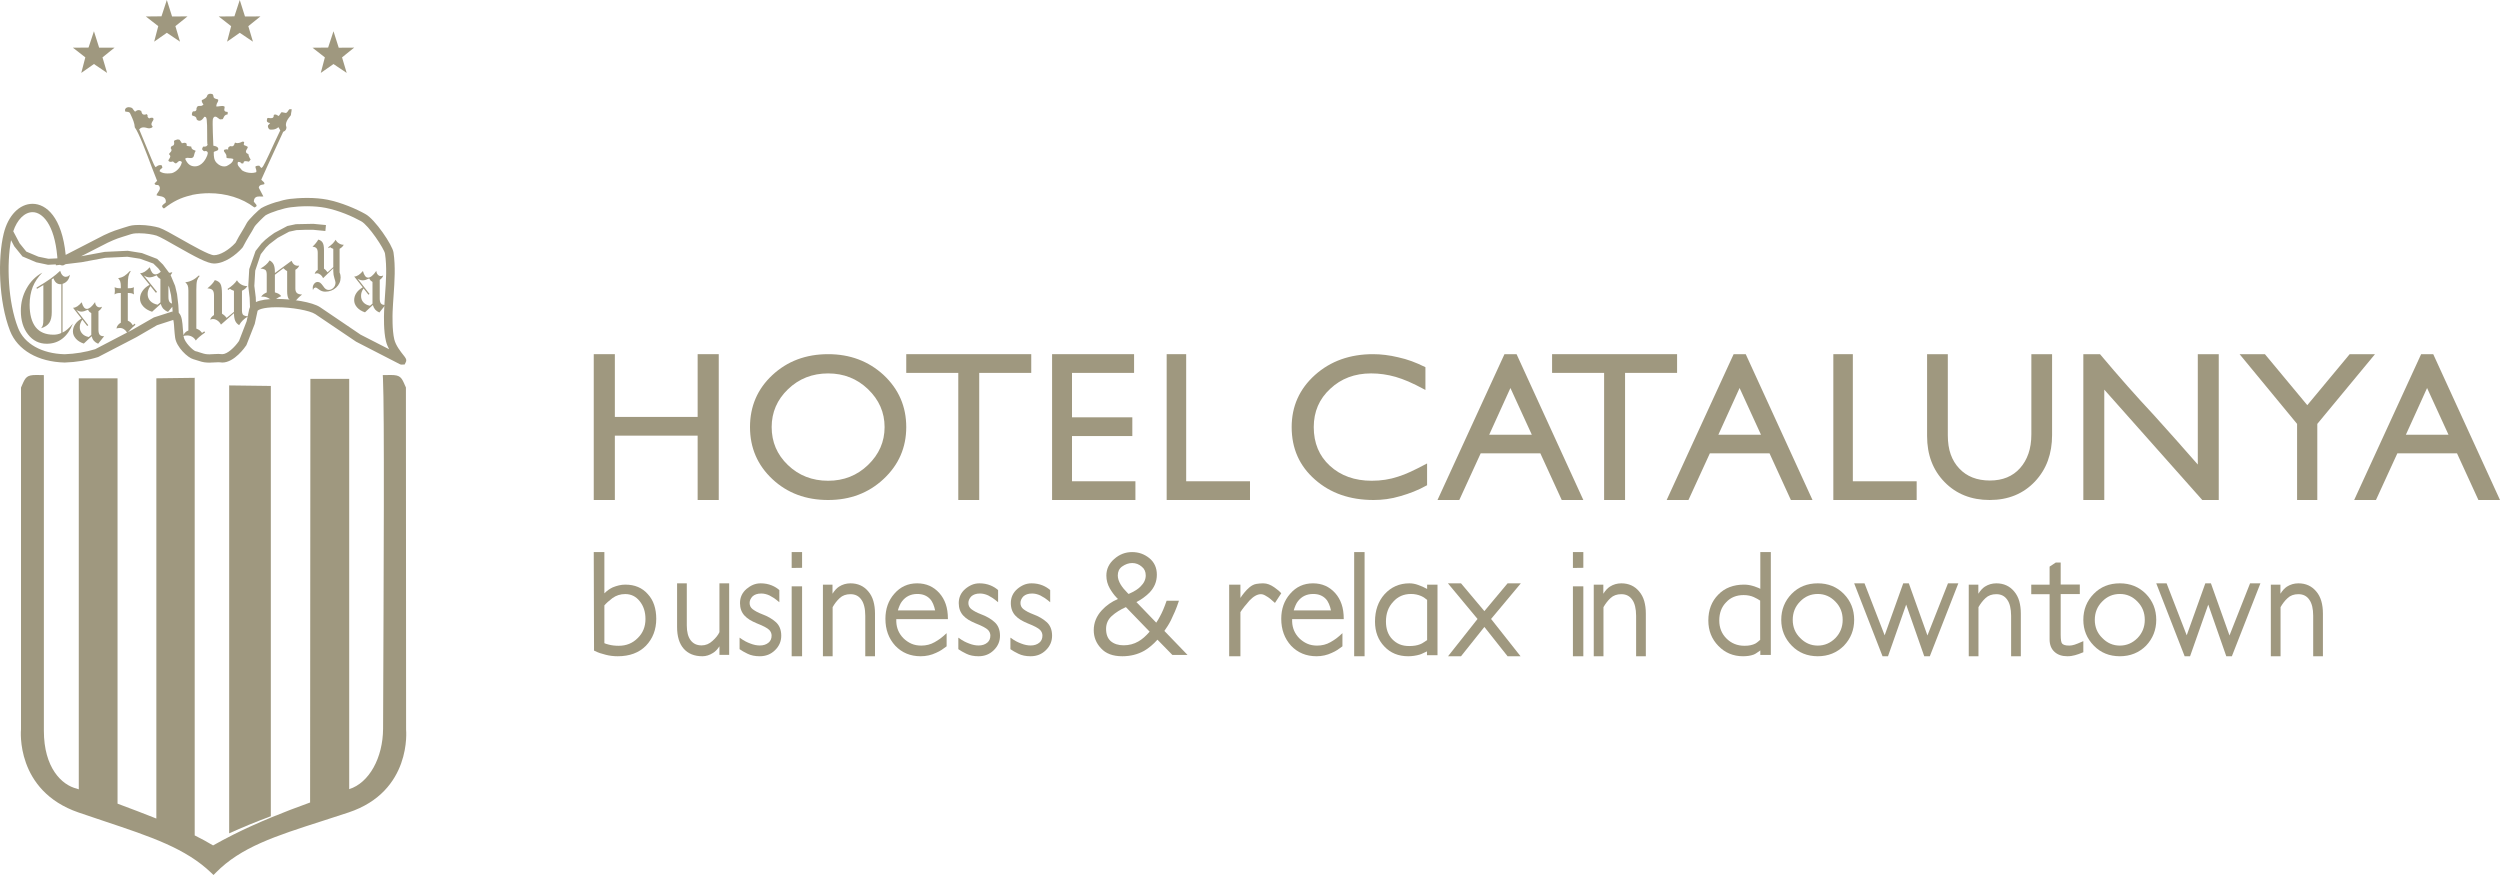 <?xml version="1.0" encoding="UTF-8"?>
<svg width="240px" height="84px" viewBox="0 0 240 84" version="1.1" xmlns="http://www.w3.org/2000/svg" xmlns:xlink="http://www.w3.org/1999/xlink">
    <title>img</title>
    <g id="Page-1" stroke="none" stroke-width="1" fill="none" fill-rule="evenodd">
        <g id="piccolo" transform="translate(-122, -643)" fill="#9F987F">
            <g id="Group-3" transform="translate(122, 616)">
                <g id="img" transform="translate(0, 27)">
                    <polyline id="Fill-15" points="69 34 69 48 66.974 48 66.974 41.822 59.026 41.822 59.026 48 57 48 57 34 59.026 34 59.026 40.025 66.974 40.025 66.974 34 69 34"></polyline>
                    <path d="M84.824,35.997 C86.275,37.354 87,39.021 87,41 C87,42.967 86.275,44.628 84.824,45.984 C83.387,47.328 81.611,48 79.501,48 C77.363,48 75.582,47.334 74.157,46.003 C72.72,44.659 72,42.991 72,41 C72,39.009 72.713,37.348 74.138,36.016 C75.576,34.672 77.363,34 79.501,34 C81.599,34 83.373,34.666 84.824,35.997 L84.824,35.997 Z M83.328,44.64 C84.39,43.62 84.921,42.406 84.921,41 C84.921,39.594 84.39,38.38 83.328,37.36 C82.278,36.352 81.003,35.848 79.501,35.848 C77.985,35.848 76.703,36.352 75.653,37.36 C74.604,38.368 74.08,39.581 74.08,41 C74.08,42.431 74.597,43.645 75.634,44.64 C76.683,45.648 77.972,46.152 79.501,46.152 C81.003,46.152 82.278,45.648 83.328,44.64 L83.328,44.64 Z" id="Fill-16"></path>
                    <polyline id="Fill-17" points="99 34 99 35.798 94.005 35.798 94.005 48 91.995 48 91.995 35.798 87 35.798 87 34 99 34"></polyline>
                    <polyline id="Fill-18" points="109 46.202 109 48 101 48 101 34 108.871 34 108.871 35.798 102.912 35.798 102.912 40.063 108.703 40.063 108.703 41.861 102.912 41.861 102.912 46.202 109 46.202"></polyline>
                    <polyline id="Fill-19" points="120 46.202 120 48 112 48 112 34 113.873 34 113.873 46.202 120 46.202"></polyline>
                    <path d="M137,44.491 L137,46.581 C136.551,46.83 136.122,47.036 135.711,47.197 C135.302,47.358 134.88,47.502 134.444,47.626 C133.981,47.764 133.538,47.86 133.116,47.916 C132.693,47.973 132.276,48 131.867,48 C129.595,48 127.718,47.347 126.239,46.039 C124.745,44.733 124,43.053 124,41 C124,39.008 124.745,37.341 126.239,35.997 C126.992,35.325 127.835,34.824 128.765,34.494 C129.697,34.164 130.711,34 131.808,34 C132.587,34 133.393,34.1 134.225,34.299 C134.674,34.398 135.104,34.522 135.514,34.672 C135.923,34.821 136.366,35.014 136.841,35.25 L136.841,37.435 C136.168,37.074 135.62,36.802 135.197,36.622 C134.774,36.442 134.37,36.295 133.988,36.183 C133.208,35.96 132.423,35.847 131.63,35.847 C130.057,35.847 128.749,36.339 127.706,37.322 C126.648,38.293 126.12,39.519 126.12,41 C126.12,42.53 126.635,43.769 127.666,44.714 C128.71,45.673 130.051,46.152 131.69,46.152 C132.587,46.152 133.426,46.021 134.206,45.76 C134.404,45.697 134.599,45.629 134.79,45.555 C134.982,45.479 135.187,45.393 135.405,45.293 C135.623,45.194 135.861,45.079 136.118,44.948 C136.375,44.817 136.67,44.664 137,44.491" id="Fill-20"></path>
                    <path d="M145.59,34 L152,48 L149.926,48 L147.872,43.518 L142.147,43.518 L140.093,48 L138,48 L144.429,34 L145.59,34 L145.59,34 Z M142.964,41.732 L147.054,41.732 L145,37.249 L142.964,41.732 L142.964,41.732 Z" id="Fill-21"></path>
                    <polyline id="Fill-22" points="161 34 161 35.797 156.006 35.797 156.006 48 153.995 48 153.995 35.797 149 35.797 149 34 161 34"></polyline>
                    <path d="M167.59,34 L174,48 L171.925,48 L169.872,43.518 L164.147,43.518 L162.092,48 L160,48 L166.429,34 L167.59,34 L167.59,34 Z M164.964,41.732 L169.053,41.732 L167,37.249 L164.964,41.732 L164.964,41.732 Z" id="Fill-23"></path>
                    <polyline id="Fill-24" points="184 46.203 184 48 176 48 176 34 177.873 34 177.873 46.203 184 46.203"></polyline>
                    <path d="M197,34 L197,41.765 C197,42.659 196.865,43.478 196.595,44.221 C196.324,44.964 195.911,45.632 195.357,46.223 C194.237,47.407 192.787,48 191.01,48 C189.244,48 187.801,47.426 186.681,46.28 C185.56,45.135 185,43.661 185,41.86 L185,34 L186.99,34 L186.99,41.784 C186.99,42.489 187.083,43.103 187.27,43.626 C187.457,44.149 187.731,44.599 188.091,44.977 C188.813,45.745 189.792,46.13 191.029,46.13 C192.253,46.13 193.219,45.733 193.927,44.939 C194.275,44.549 194.543,44.086 194.729,43.551 C194.916,43.015 195.01,42.395 195.01,41.69 L195.01,34 L197,34" id="Fill-25"></path>
                    <path d="M213,34 L213,48 L211.418,48 L202.011,37.405 L202.011,48 L200,48 L200,34 L201.6,34 C202.511,35.084 203.39,36.103 204.235,37.06 C205.081,38.017 205.935,38.954 206.792,39.872 C207.495,40.65 208.194,41.431 208.891,42.215 C209.587,42.999 210.286,43.792 210.989,44.595 L210.989,34 L213,34" id="Fill-26"></path>
                    <polyline id="Fill-27" points="225.57 34 228 34 222.461 40.694 222.461 48 220.52 48 220.52 40.694 215 34 217.431 34 221.5 38.896 225.57 34"></polyline>
                    <path d="M233.59,34 L240,48 L237.927,48 L235.872,43.518 L230.147,43.518 L228.092,48 L226,48 L232.43,34 L233.59,34 L233.59,34 Z M230.965,41.732 L235.055,41.732 L233,37.249 L230.965,41.732 L230.965,41.732 Z" id="Fill-28"></path>
                    <path d="M62.007,61.995 C61.343,62.666 60.443,63 59.303,63 C58.899,63 58.516,62.953 58.158,62.86 C57.965,62.814 57.779,62.761 57.599,62.7 C57.42,62.64 57.229,62.559 57.027,62.457 L57,53 L58.02,53 L58.02,56.96 C58.15,56.831 58.279,56.718 58.414,56.625 C58.547,56.532 58.682,56.453 58.819,56.388 C59.022,56.305 59.222,56.24 59.421,56.194 C59.618,56.146 59.823,56.124 60.034,56.124 C60.934,56.124 61.652,56.425 62.185,57.03 C62.462,57.328 62.667,57.677 62.8,58.076 C62.933,58.475 63,58.919 63,59.402 C63,60.442 62.669,61.306 62.007,61.995 L62.007,61.995 Z M61.399,57.699 C61.04,57.253 60.581,57.03 60.02,57.03 C59.56,57.03 59.151,57.161 58.793,57.42 C58.461,57.672 58.204,57.903 58.02,58.118 L58.02,61.745 C58.084,61.782 58.227,61.828 58.448,61.884 C58.724,61.958 59.041,61.995 59.399,61.995 C60.126,61.995 60.733,61.75 61.22,61.255 C61.718,60.772 61.965,60.165 61.965,59.429 C61.965,58.731 61.776,58.155 61.399,57.699 L61.399,57.699 Z" id="Fill-29"></path>
                    <path d="M69.066,62.868 L69.066,62.046 C68.869,62.344 68.665,62.556 68.451,62.681 C68.12,62.893 67.778,63 67.429,63 C66.663,63 66.065,62.759 65.639,62.278 C65.212,61.795 65,61.1 65,60.194 L65,56 L65.933,56 L65.933,60.049 C65.933,60.668 66.056,61.139 66.304,61.467 C66.551,61.795 66.9,61.958 67.352,61.958 C67.744,61.958 68.094,61.813 68.401,61.525 C68.717,61.244 68.938,60.965 69.066,60.687 L69.066,56 L70,56 L70,62.868 L69.066,62.868" id="Fill-30"></path>
                    <path d="M74.4,62.42 C74.009,62.806 73.522,63 72.942,63 C72.48,63 72.089,62.92 71.768,62.76 C71.602,62.683 71.463,62.61 71.345,62.54 C71.227,62.469 71.113,62.396 71,62.32 L71,61.214 C71.226,61.375 71.417,61.497 71.572,61.576 C71.73,61.658 71.886,61.725 72.041,61.782 C72.355,61.905 72.654,61.966 72.942,61.966 C73.281,61.966 73.557,61.877 73.775,61.698 C73.974,61.536 74.074,61.31 74.074,61.017 C74.074,60.819 74.001,60.638 73.853,60.477 C73.68,60.3 73.281,60.086 72.654,59.841 C72.403,59.737 72.178,59.624 71.983,59.508 C71.789,59.39 71.62,59.255 71.481,59.104 C71.186,58.791 71.04,58.389 71.04,57.898 C71.04,57.351 71.248,56.897 71.665,56.538 C71.863,56.369 72.076,56.236 72.302,56.14 C72.528,56.047 72.771,56 73.032,56 C73.414,56 73.766,56.066 74.086,56.198 C74.383,56.321 74.626,56.473 74.817,56.651 L74.817,57.813 C74.591,57.625 74.408,57.484 74.27,57.395 C74.131,57.307 73.996,57.228 73.866,57.161 C73.597,57.038 73.336,56.978 73.085,56.978 C72.893,56.978 72.73,57.002 72.595,57.048 C72.461,57.095 72.345,57.161 72.25,57.246 C72.059,57.445 71.963,57.658 71.963,57.884 C71.963,58.13 72.059,58.329 72.25,58.479 C72.363,58.564 72.493,58.647 72.641,58.728 C72.789,58.808 72.962,58.885 73.163,58.962 C73.692,59.159 74.122,59.405 74.453,59.7 C74.817,60.01 75,60.455 75,61.031 C75,61.569 74.799,62.033 74.4,62.42" id="Fill-31"></path>
                    <path d="M76,54.524 L76,53 L77,53 L77,54.51 L76,54.524 L76,54.524 Z M76,56.29 L77,56.29 L77,63 L76,63 L76,56.29 Z" id="Fill-32"></path>
                    <path d="M83.066,63 L83.066,59.11 C83.066,58.773 83.034,58.472 82.97,58.213 C82.906,57.952 82.815,57.739 82.695,57.575 C82.456,57.221 82.106,57.041 81.646,57.041 C81.22,57.041 80.875,57.166 80.611,57.417 C80.474,57.542 80.351,57.677 80.239,57.822 C80.129,57.967 80.027,58.122 79.933,58.286 L79.933,63 L79,63 L79,56.129 L79.92,56.129 L79.92,56.998 C80.116,56.689 80.326,56.462 80.547,56.318 C80.879,56.106 81.246,56 81.646,56 C82.355,56 82.926,56.259 83.359,56.78 C83.582,57.041 83.743,57.349 83.845,57.706 C83.948,58.063 84,58.458 84,58.893 L84,63 L83.066,63" id="Fill-33"></path>
                    <path d="M86.044,59.436 L86.044,59.69 C86.07,60.308 86.299,60.833 86.725,61.268 C86.958,61.494 87.213,61.67 87.492,61.793 C87.77,61.916 88.085,61.977 88.438,61.977 C88.911,61.977 89.34,61.87 89.72,61.651 C89.924,61.537 90.109,61.418 90.276,61.296 C90.444,61.172 90.643,61.002 90.876,60.784 L90.876,62.047 C90.718,62.171 90.556,62.286 90.395,62.389 C90.232,62.493 90.053,62.589 89.86,62.673 C89.404,62.89 88.911,63 88.382,63 C87.398,63 86.585,62.663 85.947,61.992 C85.314,61.301 85,60.439 85,59.407 C85,58.451 85.282,57.652 85.848,57.007 C86.424,56.335 87.157,56 88.049,56 C88.911,56 89.621,56.312 90.179,56.936 C90.447,57.239 90.652,57.591 90.791,57.995 C90.93,58.398 91,58.877 91,59.436 L86.044,59.436 L86.044,59.436 Z M89.775,58.612 C89.729,58.385 89.664,58.172 89.58,57.972 C89.498,57.776 89.39,57.609 89.259,57.477 C89.12,57.335 88.953,57.222 88.758,57.143 C88.565,57.063 88.332,57.021 88.063,57.021 C87.449,57.021 86.962,57.253 86.601,57.718 C86.516,57.822 86.44,57.953 86.37,58.115 C86.3,58.276 86.242,58.438 86.196,58.599 L89.775,58.599 L89.775,58.612 L89.775,58.612 Z" id="Fill-34"></path>
                    <path d="M95.401,62.42 C95.01,62.806 94.523,63 93.942,63 C93.481,63 93.09,62.92 92.769,62.76 C92.603,62.683 92.463,62.61 92.346,62.54 C92.228,62.469 92.113,62.396 92,62.32 L92,61.214 C92.226,61.375 92.417,61.497 92.573,61.576 C92.731,61.658 92.886,61.725 93.042,61.782 C93.356,61.905 93.655,61.966 93.942,61.966 C94.281,61.966 94.558,61.877 94.776,61.698 C94.974,61.536 95.075,61.31 95.075,61.017 C95.075,60.819 95.002,60.638 94.854,60.477 C94.68,60.3 94.281,60.086 93.655,59.841 C93.403,59.737 93.179,59.624 92.983,59.508 C92.789,59.39 92.621,59.255 92.483,59.104 C92.186,58.791 92.04,58.389 92.04,57.898 C92.04,57.351 92.248,56.897 92.665,56.538 C92.864,56.369 93.078,56.236 93.303,56.14 C93.529,56.047 93.773,56 94.033,56 C94.415,56 94.766,56.066 95.088,56.198 C95.383,56.321 95.626,56.473 95.817,56.651 L95.817,57.813 C95.591,57.625 95.409,57.484 95.27,57.395 C95.132,57.307 94.997,57.228 94.867,57.161 C94.598,57.038 94.337,56.978 94.086,56.978 C93.893,56.978 93.731,57.002 93.596,57.048 C93.462,57.095 93.346,57.161 93.25,57.246 C93.059,57.445 92.964,57.658 92.964,57.884 C92.964,58.13 93.059,58.329 93.25,58.479 C93.363,58.564 93.494,58.647 93.642,58.728 C93.79,58.808 93.963,58.885 94.163,58.962 C94.694,59.159 95.123,59.405 95.453,59.7 C95.817,60.01 96,60.455 96,61.031 C96,61.569 95.8,62.033 95.401,62.42" id="Fill-35"></path>
                    <path d="M100.401,62.42 C100.009,62.806 99.523,63 98.942,63 C98.481,63 98.089,62.92 97.768,62.76 C97.602,62.683 97.463,62.61 97.345,62.54 C97.227,62.469 97.113,62.396 97,62.32 L97,61.214 C97.226,61.375 97.417,61.497 97.572,61.576 C97.73,61.658 97.886,61.725 98.041,61.782 C98.355,61.905 98.654,61.966 98.942,61.966 C99.28,61.966 99.558,61.877 99.776,61.698 C99.974,61.536 100.074,61.31 100.074,61.017 C100.074,60.819 100.002,60.638 99.853,60.477 C99.68,60.3 99.28,60.086 98.654,59.841 C98.403,59.737 98.179,59.624 97.983,59.508 C97.789,59.39 97.62,59.255 97.482,59.104 C97.186,58.791 97.039,58.389 97.039,57.898 C97.039,57.351 97.248,56.897 97.665,56.538 C97.863,56.369 98.077,56.236 98.302,56.14 C98.528,56.047 98.772,56 99.033,56 C99.415,56 99.766,56.066 100.087,56.198 C100.383,56.321 100.626,56.473 100.818,56.651 L100.818,57.813 C100.591,57.625 100.408,57.484 100.27,57.395 C100.132,57.307 99.997,57.228 99.866,57.161 C99.598,57.038 99.337,56.978 99.085,56.978 C98.893,56.978 98.731,57.002 98.596,57.048 C98.462,57.095 98.345,57.161 98.25,57.246 C98.059,57.445 97.964,57.658 97.964,57.884 C97.964,58.13 98.059,58.329 98.25,58.479 C98.363,58.564 98.493,58.647 98.641,58.728 C98.789,58.808 98.962,58.885 99.163,58.962 C99.693,59.159 100.123,59.405 100.453,59.7 C100.818,60.01 101,60.455 101,61.031 C101,61.569 100.8,62.033 100.401,62.42" id="Fill-36"></path>
                    <path d="M112.544,62.871 L111.116,61.409 C110.721,61.853 110.297,62.208 109.847,62.474 C109.222,62.824 108.519,63 107.741,63 C106.836,63 106.155,62.745 105.694,62.233 C105.23,61.741 105,61.162 105,60.5 C105,59.79 105.255,59.155 105.764,58.598 C106.188,58.132 106.707,57.768 107.322,57.503 L107.194,57.374 C107.057,57.232 106.94,57.09 106.84,56.948 C106.737,56.808 106.639,56.655 106.543,56.493 C106.322,56.105 106.211,55.694 106.211,55.259 C106.211,54.634 106.461,54.103 106.961,53.667 C107.461,53.222 108.033,53 108.677,53 C108.996,53 109.289,53.048 109.558,53.142 C109.827,53.238 110.083,53.38 110.322,53.569 C110.813,53.966 111.058,54.502 111.058,55.173 C111.058,55.836 110.817,56.414 110.336,56.906 C109.98,57.256 109.567,57.555 109.097,57.801 L111,59.776 C111.067,59.672 111.13,59.571 111.189,59.478 C111.245,59.382 111.298,59.287 111.347,59.193 C111.453,59.005 111.558,58.786 111.664,58.54 C111.769,58.293 111.88,58.004 111.995,57.673 L113.178,57.673 C113.044,58.081 112.914,58.429 112.788,58.716 C112.664,59.006 112.533,59.287 112.4,59.563 C112.302,59.752 112.203,59.929 112.097,60.095 C111.991,60.261 111.886,60.42 111.78,60.57 L114,62.871 L112.544,62.871 L112.544,62.871 Z M108.086,58.283 C107.547,58.521 107.097,58.805 106.73,59.136 C106.366,59.467 106.183,59.88 106.183,60.372 C106.183,60.893 106.332,61.286 106.63,61.551 C106.947,61.817 107.36,61.949 107.871,61.949 C108.389,61.949 108.86,61.825 109.283,61.579 C109.466,61.475 109.646,61.345 109.825,61.19 C110.003,61.033 110.183,60.852 110.366,60.641 L108.086,58.283 L108.086,58.283 Z M109.616,54.406 C109.347,54.171 109.039,54.051 108.691,54.051 C108.356,54.051 108.03,54.165 107.711,54.393 C107.442,54.591 107.308,54.874 107.308,55.243 C107.308,55.519 107.399,55.807 107.582,56.111 C107.669,56.253 107.764,56.388 107.871,56.516 C107.977,56.643 108.091,56.769 108.216,56.893 C108.227,56.912 108.248,56.934 108.281,56.963 C108.315,56.991 108.336,57.01 108.347,57.02 C108.875,56.792 109.26,56.551 109.5,56.296 C109.827,55.974 109.991,55.624 109.991,55.243 C109.991,54.885 109.866,54.606 109.616,54.406 L109.616,54.406 Z" id="Fill-37"></path>
                    <path d="M122.396,57.88 C122.196,57.697 122.037,57.558 121.912,57.461 C121.79,57.363 121.674,57.287 121.566,57.23 C121.378,57.104 121.205,57.041 121.048,57.041 C120.703,57.041 120.333,57.249 119.938,57.664 C119.562,58.087 119.276,58.455 119.08,58.762 L119.08,63 L118,63 L118,56.129 L119.08,56.129 L119.08,57.402 C119.169,57.257 119.296,57.087 119.457,56.889 C119.62,56.692 119.776,56.53 119.924,56.405 C120.15,56.212 120.377,56.095 120.605,56.056 C120.83,56.02 121.048,56 121.255,56 C121.452,56 121.636,56.034 121.81,56.101 C121.982,56.168 122.153,56.259 122.321,56.376 C122.627,56.588 122.854,56.78 123,56.954 L122.396,57.88" id="Fill-38"></path>
                    <path d="M124.045,59.436 L124.045,59.69 C124.072,60.308 124.3,60.833 124.726,61.268 C124.959,61.494 125.214,61.67 125.493,61.793 C125.771,61.916 126.086,61.977 126.439,61.977 C126.911,61.977 127.338,61.87 127.719,61.651 C127.922,61.537 128.109,61.418 128.276,61.296 C128.442,61.172 128.643,61.002 128.874,60.784 L128.874,62.047 C128.716,62.171 128.556,62.286 128.395,62.389 C128.232,62.493 128.054,62.589 127.858,62.673 C127.405,62.89 126.911,63 126.383,63 C125.399,63 124.587,62.663 123.946,61.992 C123.316,61.301 123,60.439 123,59.407 C123,58.451 123.284,57.652 123.85,57.007 C124.426,56.335 125.158,56 126.049,56 C126.911,56 127.622,56.312 128.179,56.936 C128.448,57.239 128.651,57.591 128.79,57.995 C128.93,58.398 129,58.877 129,59.436 L124.045,59.436 L124.045,59.436 Z M127.775,58.612 C127.729,58.385 127.664,58.172 127.579,57.972 C127.495,57.776 127.389,57.609 127.26,57.477 C127.12,57.335 126.954,57.222 126.759,57.143 C126.563,57.063 126.332,57.021 126.063,57.021 C125.45,57.021 124.962,57.253 124.601,57.718 C124.517,57.822 124.441,57.953 124.371,58.115 C124.301,58.276 124.244,58.438 124.198,58.599 L127.775,58.599 L127.775,58.612 L127.775,58.612 Z" id="Fill-39"></path>
                    <polygon id="Fill-40" points="130 53 131 53 131 63 130 63"></polygon>
                    <path d="M136.99,62.9 L136.99,62.532 C136.879,62.578 136.764,62.634 136.644,62.695 C136.525,62.757 136.405,62.805 136.285,62.843 C135.926,62.947 135.556,63 135.181,63 C134.249,63 133.488,62.687 132.899,62.063 C132.301,61.438 132,60.642 132,59.677 C132,58.607 132.305,57.731 132.913,57.05 C133.549,56.35 134.345,56 135.303,56 C135.58,56 135.863,56.052 136.147,56.156 C136.451,56.26 136.736,56.389 137.004,56.539 L137.004,56.127 L138,56.127 L138,62.9 L136.99,62.9 L136.99,62.9 Z M137.004,57.589 C136.94,57.543 136.86,57.484 136.77,57.413 C136.676,57.342 136.565,57.277 136.437,57.221 C136.133,57.089 135.806,57.021 135.456,57.021 C134.755,57.021 134.185,57.272 133.743,57.776 C133.281,58.268 133.051,58.897 133.051,59.663 C133.051,60.383 133.254,60.951 133.659,61.366 C133.871,61.585 134.109,61.748 134.37,61.857 C134.634,61.966 134.941,62.02 135.29,62.02 C135.705,62.02 136.052,61.962 136.328,61.851 C136.456,61.801 136.576,61.739 136.687,61.658 C136.797,61.577 136.903,61.509 137.004,61.451 L137.004,57.589 L137.004,57.589 Z" id="Fill-41"></path>
                    <polyline id="Fill-42" points="143.143 59.42 145.971 63 144.727 63 142.5 60.187 140.258 63 139.013 63 141.844 59.42 139 56 140.258 56 142.5 58.668 144.727 56 146 56 143.143 59.42"></polyline>
                    <path d="M151,54.524 L151,53 L152,53 L152,54.51 L151,54.524 L151,54.524 Z M151,56.29 L152,56.29 L152,63 L151,63 L151,56.29 Z" id="Fill-43"></path>
                    <path d="M157.067,63 L157.067,59.11 C157.067,58.773 157.033,58.472 156.97,58.213 C156.908,57.952 156.815,57.739 156.696,57.575 C156.455,57.221 156.109,57.041 155.647,57.041 C155.219,57.041 154.876,57.166 154.61,57.417 C154.477,57.542 154.351,57.677 154.242,57.822 C154.13,57.967 154.027,58.122 153.933,58.286 L153.933,63 L153,63 L153,56.129 L153.92,56.129 L153.92,56.998 C154.117,56.689 154.327,56.462 154.548,56.318 C154.879,56.106 155.248,56 155.647,56 C156.356,56 156.927,56.259 157.361,56.78 C157.582,57.041 157.745,57.349 157.848,57.706 C157.948,58.063 158,58.458 158,58.893 L158,63 L157.067,63" id="Fill-44"></path>
                    <path d="M168.99,62.873 L168.99,62.442 C168.872,62.516 168.757,62.593 168.653,62.673 C168.548,62.751 168.443,62.809 168.342,62.846 C168.183,62.902 168.021,62.942 167.85,62.965 C167.68,62.987 167.508,63 167.333,63 C166.39,63 165.603,62.669 164.965,62.01 C164.321,61.35 164,60.536 164,59.569 C164,58.556 164.318,57.728 164.952,57.086 C165.266,56.761 165.631,56.519 166.046,56.361 C166.461,56.202 166.917,56.124 167.414,56.124 C167.711,56.124 167.994,56.165 168.271,56.248 C168.41,56.296 168.538,56.34 168.659,56.381 C168.778,56.424 168.89,56.471 168.99,56.527 L168.99,53 L170,53 L170,62.873 L168.99,62.873 L168.99,62.873 Z M168.976,57.658 C168.902,57.602 168.814,57.55 168.713,57.497 C168.613,57.447 168.497,57.388 168.369,57.323 C168.082,57.193 167.755,57.127 167.387,57.127 C166.695,57.127 166.138,57.355 165.715,57.812 C165.27,58.258 165.05,58.844 165.05,59.569 C165.05,60.256 165.277,60.829 165.729,61.284 C166.198,61.758 166.779,61.995 167.471,61.995 C167.69,61.995 167.886,61.979 168.059,61.94 C168.228,61.903 168.379,61.852 168.508,61.787 C168.619,61.721 168.713,61.655 168.791,61.584 C168.87,61.515 168.933,61.46 168.976,61.424 L168.976,57.658 L168.976,57.658 Z" id="Fill-45"></path>
                    <path d="M177.013,61.992 C176.338,62.663 175.503,63 174.509,63 C173.505,63 172.673,62.663 172.016,61.992 C171.34,61.301 171,60.472 171,59.507 C171,58.522 171.336,57.688 172,57.007 C172.66,56.335 173.494,56 174.509,56 C175.503,56 176.335,56.335 177,57.007 C177.668,57.688 178,58.522 178,59.507 C178,60.472 177.671,61.301 177.013,61.992 L177.013,61.992 Z M176.203,57.76 C175.73,57.268 175.164,57.021 174.509,57.021 C173.841,57.021 173.274,57.264 172.811,57.745 C172.34,58.219 172.103,58.806 172.103,59.507 C172.103,60.198 172.34,60.776 172.811,61.239 C173.285,61.731 173.851,61.977 174.509,61.977 C175.157,61.977 175.719,61.736 176.203,61.253 C176.667,60.77 176.897,60.188 176.897,59.507 C176.897,58.815 176.667,58.234 176.203,57.76 L176.203,57.76 Z" id="Fill-46"></path>
                    <polyline id="Fill-47" points="185.263 63 184.726 63 182.992 58.039 181.248 63 180.723 63 178 56 178.993 56 180.927 60.99 182.71 56 183.247 56 185.034 61.004 187.007 56 188 56 185.263 63"></polyline>
                    <path d="M193.067,63 L193.067,59.11 C193.067,58.773 193.033,58.472 192.97,58.213 C192.908,57.952 192.814,57.739 192.695,57.575 C192.455,57.221 192.109,57.041 191.647,57.041 C191.22,57.041 190.876,57.166 190.611,57.417 C190.476,57.542 190.352,57.677 190.242,57.822 C190.13,57.967 190.027,58.122 189.933,58.286 L189.933,63 L189,63 L189,56.129 L189.921,56.129 L189.921,56.998 C190.118,56.689 190.327,56.462 190.548,56.318 C190.88,56.106 191.248,56 191.647,56 C192.356,56 192.927,56.259 193.361,56.78 C193.582,57.041 193.745,57.349 193.848,57.706 C193.947,58.063 194,58.458 194,58.893 L194,63 L193.067,63" id="Fill-48"></path>
                    <path d="M199.541,62.793 C199.416,62.837 199.302,62.87 199.195,62.9 C199.089,62.928 198.975,62.952 198.853,62.972 C198.733,62.991 198.605,63 198.47,63 C197.944,63 197.53,62.857 197.228,62.572 C197.064,62.422 196.947,62.245 196.872,62.046 C196.8,61.849 196.761,61.629 196.761,61.394 L196.761,57.042 L195,57.042 L195,56.131 L196.761,56.131 L196.761,54.396 L197.359,54 L197.826,54 L197.826,56.117 L199.662,56.117 L199.662,57.029 L197.826,57.029 L197.826,60.923 C197.826,61.18 197.84,61.377 197.864,61.514 C197.886,61.651 197.925,61.744 197.971,61.791 C198.011,61.838 198.086,61.881 198.192,61.92 C198.299,61.959 198.452,61.976 198.658,61.976 C198.811,61.976 198.979,61.947 199.153,61.891 C199.249,61.862 199.356,61.824 199.466,61.777 C199.581,61.729 199.754,61.654 200,61.55 L200,62.615 C199.815,62.693 199.662,62.752 199.541,62.793" id="Fill-49"></path>
                    <path d="M206.016,61.992 C205.34,62.663 204.501,63 203.507,63 C202.501,63 201.67,62.663 201.016,61.992 C200.336,61.301 200,60.472 200,59.507 C200,58.522 200.333,57.688 201.001,57.007 C201.656,56.335 202.491,56 203.507,56 C204.501,56 205.333,56.335 206.002,57.007 C206.667,57.688 207,58.522 207,59.507 C207,60.472 206.671,61.301 206.016,61.992 L206.016,61.992 Z M205.202,57.76 C204.732,57.268 204.165,57.021 203.507,57.021 C202.842,57.021 202.275,57.264 201.812,57.745 C201.338,58.219 201.101,58.806 201.101,59.507 C201.101,60.198 201.338,60.776 201.812,61.239 C202.286,61.731 202.849,61.977 203.507,61.977 C204.154,61.977 204.721,61.736 205.202,61.253 C205.666,60.77 205.899,60.188 205.899,59.507 C205.899,58.815 205.666,58.234 205.202,57.76 L205.202,57.76 Z" id="Fill-50"></path>
                    <polyline id="Fill-51" points="214.26 63 213.723 63 211.993 58.039 210.247 63 209.726 63 207 56 207.993 56 209.925 60.99 211.711 56 212.249 56 214.031 61.004 216.007 56 217 56 214.26 63"></polyline>
                    <path d="M222.066,63 L222.066,59.11 C222.066,58.773 222.035,58.472 221.972,58.213 C221.906,57.952 221.816,57.739 221.695,57.575 C221.457,57.221 221.107,57.041 220.648,57.041 C220.221,57.041 219.874,57.166 219.612,57.417 C219.473,57.542 219.349,57.677 219.24,57.822 C219.127,57.967 219.027,58.122 218.933,58.286 L218.933,63 L218,63 L218,56.129 L218.921,56.129 L218.921,56.998 C219.115,56.689 219.324,56.462 219.545,56.318 C219.88,56.106 220.245,56 220.648,56 C221.354,56 221.925,56.259 222.36,56.78 C222.582,57.041 222.744,57.349 222.847,57.706 C222.95,58.063 223,58.458 223,58.893 L223,63 L222.066,63" id="Fill-52"></path>
                    <path d="M38.734,34.099 C38.477,33.774 37.994,33.174 37.851,32.578 C37.639,31.696 37.682,30.227 37.691,29.94 C37.712,29.411 37.749,28.877 37.787,28.347 C37.879,26.988 37.976,25.591 37.777,24.241 C37.691,23.552 35.99,21.024 35.062,20.54 C34.193,20.053 32.781,19.441 31.43,19.169 C30.846,19.058 30.197,19 29.492,19 C28.82,19 28.223,19.053 27.843,19.096 C27.118,19.183 25.756,19.584 25.066,19.988 C24.842,20.138 23.872,21.062 23.689,21.412 C23.542,21.695 23.387,21.956 23.225,22.222 C23.021,22.555 22.815,22.9 22.613,23.306 C21.966,24.01 21.124,24.5 20.544,24.5 C20.092,24.5 18.454,23.565 17.369,22.95 C16.471,22.438 15.697,22 15.272,21.856 C14.862,21.737 14.117,21.595 13.359,21.595 C13.217,21.595 13.074,21.599 12.95,21.609 C12.587,21.624 12.216,21.746 11.892,21.854 C11.78,21.893 11.678,21.929 11.573,21.957 C10.818,22.176 10.117,22.511 9.976,22.579 L6.306,24.469 C5.952,20.857 4.439,19.566 3.128,19.566 C1.863,19.566 0.775,20.692 0.354,22.427 C-0.221,24.774 -0.148,28.913 0.965,31.77 C1.689,33.607 3.645,34.739 6.21,34.804 C7.32,34.77 8.435,34.586 9.427,34.272 L13.09,32.371 L15.073,31.219 L16.635,30.712 C16.691,30.924 16.721,31.34 16.733,31.612 C16.756,31.888 16.778,32.17 16.812,32.406 C16.935,33.328 18.033,34.347 18.55,34.479 C18.661,34.506 18.781,34.549 18.908,34.591 C19.195,34.687 19.522,34.792 19.854,34.804 C19.929,34.811 20.007,34.814 20.08,34.814 C20.251,34.814 20.421,34.804 20.585,34.792 C20.716,34.783 20.85,34.776 20.962,34.776 C21.025,34.776 21.076,34.776 21.117,34.783 C21.192,34.797 21.267,34.804 21.338,34.804 C22.509,34.804 23.539,33.307 23.654,33.136 L24.457,31.09 L24.728,29.843 C24.75,29.775 25.161,29.494 26.57,29.494 C28.015,29.494 29.737,29.805 30.269,30.156 L34.193,32.806 L38.36,34.949 L38.483,35 L38.574,35 L38.842,34.995 L38.955,34.77 C39.076,34.526 38.937,34.355 38.734,34.099 L38.734,34.099 Z M1.273,22.203 C1.643,21.09 2.358,20.367 3.128,20.367 C4.047,20.367 5.222,21.492 5.498,24.637 C5.498,24.663 5.504,24.725 5.509,24.802 L4.653,24.842 L3.687,24.642 L2.526,24.153 L1.879,23.353 L1.273,22.203 L1.214,22.091 L1.273,22.203 L1.273,22.203 Z M34.619,32.128 L30.733,29.494 C29.977,28.992 28.026,28.696 26.57,28.696 C25.681,28.696 25.01,28.796 24.569,28.996 L24.569,28.992 L24.553,28.55 L24.416,27.444 L24.503,25.979 L25.033,24.405 L25.535,23.762 L25.851,23.451 L26.66,22.833 L27.752,22.244 L28.455,22.091 L29.363,22.059 L30.047,22.059 L31.236,22.176 L31.291,21.605 L30.08,21.488 L28.403,21.522 L27.588,21.695 L26.343,22.357 L25.853,22.709 L25.462,23.025 L25.092,23.385 L24.533,24.095 L23.927,25.835 L23.834,27.459 L23.966,28.594 L23.999,29.476 C23.966,29.543 23.943,29.609 23.925,29.68 L23.779,30.368 C23.561,30.346 23.416,30.297 23.344,30.227 C23.267,30.149 23.229,30.01 23.229,29.812 L23.229,27.912 C23.351,27.855 23.448,27.791 23.532,27.722 C23.611,27.65 23.684,27.564 23.748,27.463 L23.704,27.463 C23.514,27.463 23.328,27.412 23.149,27.307 C22.976,27.205 22.84,27.07 22.749,26.905 C22.649,27.058 22.527,27.197 22.382,27.33 C22.236,27.466 22.056,27.602 21.844,27.74 L21.903,27.84 L22.07,27.722 L22.211,27.814 C22.259,27.84 22.346,27.876 22.459,27.92 L22.459,29.94 L21.756,30.518 C21.672,30.412 21.595,30.328 21.522,30.263 L21.31,30.11 L21.31,28.242 C21.31,27.744 21.26,27.412 21.157,27.242 C21.063,27.075 20.881,26.958 20.623,26.89 C20.562,27.007 20.472,27.136 20.349,27.271 C20.224,27.404 20.08,27.542 19.909,27.683 C20.137,27.693 20.304,27.747 20.399,27.844 C20.499,27.942 20.544,28.12 20.544,28.369 L20.544,30.244 C20.445,30.307 20.369,30.373 20.311,30.438 C20.251,30.51 20.204,30.593 20.177,30.69 L20.34,30.637 L20.445,30.627 C20.591,30.627 20.737,30.676 20.881,30.777 C21.025,30.877 21.133,31.007 21.213,31.162 L22.459,30.068 C22.466,30.381 22.504,30.627 22.581,30.799 C22.656,30.972 22.783,31.111 22.958,31.214 C23.055,31.04 23.175,30.884 23.314,30.747 C23.441,30.624 23.596,30.505 23.771,30.402 L23.677,30.839 L22.944,32.734 C22.518,33.354 21.823,34.001 21.338,34.001 L21.251,33.994 C21.163,33.98 21.065,33.977 20.962,33.977 C20.831,33.977 20.683,33.985 20.533,33.994 C20.391,34.002 20.264,34.015 20.109,34.015 C20.045,34.015 19.974,34.011 19.898,34.007 C19.671,33.999 19.423,33.913 19.169,33.832 C19.02,33.777 18.874,33.732 18.752,33.708 C18.52,33.623 17.704,32.873 17.626,32.299 C17.626,32.281 17.626,32.264 17.619,32.248 L17.799,32.216 L17.983,32.204 C18.151,32.204 18.309,32.248 18.461,32.338 C18.61,32.428 18.723,32.548 18.797,32.693 C18.848,32.609 18.954,32.504 19.113,32.361 C19.27,32.228 19.463,32.076 19.687,31.921 L19.614,31.808 L19.396,31.96 C19.328,31.864 19.251,31.781 19.166,31.711 C19.079,31.647 18.974,31.592 18.848,31.549 L18.848,27.814 C18.848,27.39 18.872,27.102 18.917,26.936 C18.966,26.773 19.046,26.628 19.166,26.502 L19.096,26.441 C18.874,26.65 18.66,26.805 18.452,26.905 C18.241,27.007 18.024,27.075 17.785,27.098 C17.897,27.193 17.972,27.295 18.019,27.404 C18.06,27.51 18.085,27.671 18.085,27.893 L18.085,31.726 C17.949,31.781 17.84,31.85 17.763,31.938 C17.695,32.014 17.643,32.092 17.612,32.187 C17.588,31.987 17.57,31.768 17.554,31.555 C17.513,30.942 17.465,30.31 17.161,30.029 L17.119,29.273 L16.996,28.233 L16.811,27.444 L16.377,26.407 C16.32,26.461 16.25,26.518 16.168,26.576 C16.254,26.518 16.32,26.46 16.372,26.407 C16.392,26.383 16.41,26.367 16.426,26.35 C16.486,26.278 16.521,26.201 16.54,26.125 L16.399,26.167 L16.298,26.186 C16.274,26.186 16.254,26.184 16.231,26.182 C16.127,26.168 16.032,26.12 15.957,26.036 C15.869,25.934 15.817,25.804 15.811,25.643 C15.675,25.826 15.55,25.97 15.435,26.08 C15.399,26.116 15.363,26.146 15.33,26.172 C15.183,26.285 15.051,26.34 14.921,26.34 C14.801,26.34 14.697,26.285 14.607,26.17 C14.519,26.055 14.439,25.886 14.376,25.657 C14.208,25.847 14.049,25.987 13.897,26.082 C13.744,26.177 13.603,26.226 13.465,26.226 L13.448,26.226 L14.358,27.344 C14.065,27.5 13.842,27.695 13.683,27.929 C13.52,28.162 13.441,28.409 13.441,28.671 C13.441,28.943 13.545,29.19 13.751,29.416 C13.954,29.643 14.238,29.813 14.6,29.929 L15.437,29.17 C15.489,29.366 15.573,29.522 15.68,29.645 C15.793,29.76 15.939,29.865 16.13,29.944 L16.542,29.45 L16.571,29.905 L16.587,30.228 L16.565,29.905 L16.532,29.909 L14.772,30.474 L12.682,31.674 L9.139,33.522 C8.227,33.805 7.206,33.972 6.208,34.007 C4.007,33.949 2.329,33.007 1.735,31.484 C0.754,28.98 0.632,25.308 1.06,23.059 L1.368,23.643 L2.158,24.62 L3.481,25.181 L4.608,25.42 L5.353,25.382 L5.367,25.471 L5.763,25.423 C5.824,25.46 5.899,25.481 5.993,25.481 L6.064,25.481 L6.308,25.357 L7.842,25.171 L10.121,24.747 L12.232,24.649 L13.442,24.839 L14.72,25.299 L15.199,25.769 L15.435,26.08 C15.55,25.97 15.673,25.826 15.811,25.643 C15.817,25.803 15.869,25.934 15.959,26.036 C16.032,26.12 16.123,26.168 16.231,26.182 L15.643,25.397 L15.086,24.854 L13.624,24.294 L12.262,24.075 L10.057,24.179 L7.791,24.6 L7.753,24.607 L5.975,24.82 L5.97,24.778 L5.975,24.778 L5.975,24.82 L7.749,24.607 L7.791,24.6 L10.352,23.292 C10.472,23.235 11.117,22.923 11.805,22.723 C11.914,22.694 12.036,22.652 12.16,22.613 C12.431,22.52 12.737,22.416 12.995,22.404 C13.119,22.401 13.244,22.394 13.366,22.394 C14.038,22.394 14.679,22.514 15.02,22.616 C15.356,22.73 16.168,23.19 16.953,23.641 C18.714,24.642 19.918,25.299 20.544,25.299 C21.563,25.299 22.645,24.488 23.262,23.79 L23.323,23.702 C23.523,23.306 23.731,22.962 23.927,22.628 C24.102,22.349 24.27,22.072 24.426,21.774 C24.532,21.58 25.356,20.768 25.5,20.667 C26.022,20.365 27.252,19.972 27.94,19.896 C28.299,19.85 28.863,19.798 29.492,19.798 C30.137,19.798 30.74,19.854 31.263,19.955 C32.527,20.204 33.844,20.777 34.665,21.236 C35.39,21.617 36.899,23.914 36.96,24.346 C37.151,25.621 37.061,26.978 36.965,28.292 C36.931,28.833 36.892,29.375 36.873,29.909 C36.857,30.337 36.817,31.804 37.054,32.761 C37.119,33.031 37.227,33.292 37.356,33.528 L34.619,32.128 L34.619,32.128 Z M16.515,29.144 C16.417,29.119 16.347,29.074 16.293,29.004 C16.206,28.904 16.168,28.736 16.168,28.503 L16.168,27.419 L16.254,27.615 L16.417,28.33 L16.515,29.144 L16.515,29.144 Z M13.808,26.448 C13.912,26.513 14.009,26.556 14.088,26.583 C14.179,26.609 14.262,26.628 14.348,26.628 C14.444,26.628 14.546,26.609 14.666,26.576 C14.778,26.541 14.906,26.492 15.041,26.428 C15.096,26.521 15.149,26.593 15.208,26.65 L15.399,26.785 L15.399,29.029 L15.131,29.251 C14.827,29.19 14.591,29.07 14.426,28.893 C14.258,28.714 14.174,28.492 14.174,28.228 C14.174,28.091 14.194,27.962 14.238,27.839 C14.276,27.712 14.348,27.588 14.444,27.459 L14.965,28.11 L15.077,28.025 L13.808,26.448 L13.808,26.448 Z" id="Fill-1"></path>
                    <path d="M6.003,31.922 L6.003,27.249 C6.191,27.194 6.348,27.091 6.477,26.937 C6.599,26.785 6.678,26.601 6.706,26.382 L6.525,26.529 L6.326,26.574 C6.198,26.574 6.093,26.529 6.001,26.431 C5.905,26.33 5.83,26.192 5.775,26 C5.53,26.239 5.227,26.483 4.876,26.738 C4.518,26.992 4.064,27.285 3.502,27.614 L3.544,27.731 L4.162,27.369 L4.162,30.618 C4.162,30.906 4.147,31.104 4.114,31.212 C4.077,31.324 4.021,31.423 3.946,31.512 C4.306,31.4 4.573,31.226 4.733,30.989 C4.888,30.754 4.969,30.411 4.969,29.964 L4.969,26.823 L5.132,26.709 C5.196,26.901 5.284,27.044 5.393,27.138 C5.506,27.232 5.634,27.285 5.791,27.285 L5.85,27.281 L5.888,27.27 L5.888,31.964 C5.762,32.026 5.639,32.068 5.518,32.092 C5.398,32.119 5.27,32.131 5.132,32.131 C4.378,32.131 3.807,31.89 3.421,31.405 C3.042,30.915 2.844,30.199 2.844,29.248 C2.844,28.617 2.948,28.049 3.144,27.543 C3.348,27.036 3.655,26.583 4.066,26.172 C3.428,26.516 2.928,27.02 2.556,27.68 C2.181,28.344 2,29.06 2,29.841 C2,30.763 2.232,31.523 2.694,32.11 C3.157,32.701 3.758,33 4.484,33 C5.06,33 5.565,32.836 5.984,32.512 C6.408,32.185 6.742,31.701 7,31.065 C6.816,31.288 6.639,31.471 6.477,31.611 C6.313,31.753 6.154,31.858 6.003,31.922" id="Fill-2"></path>
                    <path d="M9.565,32.128 C9.489,32.034 9.452,31.873 9.452,31.658 L9.452,29.87 C9.554,29.796 9.632,29.724 9.684,29.661 C9.737,29.593 9.77,29.523 9.788,29.447 L9.66,29.492 L9.569,29.507 C9.447,29.507 9.345,29.46 9.263,29.365 C9.186,29.275 9.137,29.154 9.129,29 C8.97,29.228 8.828,29.393 8.7,29.497 C8.568,29.599 8.45,29.652 8.332,29.652 C8.226,29.652 8.131,29.599 8.051,29.494 C7.97,29.389 7.899,29.228 7.843,29.017 C7.692,29.194 7.551,29.324 7.417,29.412 C7.274,29.501 7.149,29.546 7.024,29.546 L7.01,29.546 L7.823,30.585 C7.567,30.728 7.364,30.911 7.221,31.124 C7.073,31.343 7,31.574 7,31.816 C7,32.072 7.095,32.301 7.281,32.509 C7.463,32.718 7.718,32.877 8.044,32.984 L8.794,32.281 C8.845,32.463 8.92,32.611 9.015,32.72 C9.112,32.83 9.247,32.926 9.422,33 L10,32.272 L9.919,32.272 C9.756,32.272 9.642,32.224 9.565,32.128 L9.565,32.128 Z M8.764,32.149 L8.519,32.353 C8.247,32.301 8.035,32.192 7.889,32.023 C7.736,31.858 7.659,31.652 7.659,31.406 C7.659,31.277 7.681,31.156 7.718,31.046 C7.754,30.926 7.817,30.808 7.901,30.689 L8.373,31.294 L8.474,31.217 L7.331,29.751 C7.425,29.811 7.514,29.851 7.587,29.875 C7.665,29.901 7.746,29.916 7.817,29.916 C7.901,29.916 7.998,29.899 8.1,29.87 C8.202,29.839 8.316,29.792 8.44,29.735 C8.49,29.82 8.539,29.886 8.588,29.94 L8.764,30.064 L8.764,32.149 L8.764,32.149 Z" id="Fill-3"></path>
                    <path d="M36.566,29.127 C36.491,29.031 36.455,28.873 36.455,28.658 L36.455,26.87 C36.558,26.796 36.631,26.724 36.685,26.657 C36.739,26.595 36.768,26.521 36.787,26.447 L36.659,26.492 L36.566,26.505 C36.451,26.505 36.347,26.459 36.268,26.365 C36.186,26.275 36.139,26.153 36.127,26 C35.972,26.23 35.828,26.39 35.699,26.494 C35.568,26.601 35.449,26.653 35.332,26.653 C35.227,26.653 35.128,26.601 35.048,26.492 C34.967,26.386 34.899,26.23 34.842,26.017 C34.69,26.193 34.549,26.324 34.408,26.413 C34.273,26.499 34.147,26.546 34.023,26.546 L34.003,26.546 L34.825,27.586 C34.566,27.729 34.36,27.909 34.213,28.126 C34.07,28.34 34,28.574 34,28.816 C34,29.07 34.094,29.3 34.278,29.509 C34.46,29.718 34.717,29.877 35.039,29.984 L35.793,29.279 C35.844,29.463 35.922,29.606 36.018,29.72 C36.117,29.83 36.247,29.923 36.422,30 L37,29.271 L36.922,29.271 C36.759,29.271 36.64,29.224 36.566,29.127 L36.566,29.127 Z M35.759,29.149 L35.52,29.353 C35.244,29.3 35.033,29.189 34.884,29.021 C34.732,28.858 34.662,28.651 34.662,28.406 C34.662,28.277 34.678,28.156 34.717,28.041 C34.754,27.926 34.815,27.808 34.9,27.688 L35.371,28.293 L35.473,28.217 L34.33,26.751 C34.421,26.81 34.509,26.848 34.584,26.873 C34.662,26.902 34.742,26.914 34.815,26.914 C34.9,26.914 34.996,26.898 35.1,26.87 C35.204,26.837 35.317,26.792 35.443,26.732 C35.487,26.818 35.542,26.886 35.587,26.94 L35.759,27.064 L35.759,29.149 L35.759,29.149 Z" id="Fill-4"></path>
                    <path d="M32.536,23.362 C32.391,23.272 32.287,23.156 32.221,23.016 C32.143,23.144 32.048,23.267 31.935,23.385 C31.817,23.497 31.676,23.62 31.513,23.734 L31.559,23.826 L31.69,23.724 L31.79,23.8 C31.83,23.822 31.899,23.854 31.996,23.891 L31.996,25.643 L31.446,26.142 C31.373,26.042 31.313,25.97 31.257,25.915 L31.103,25.789 L31.103,24.009 C31.103,23.684 31.061,23.446 30.976,23.302 C30.898,23.158 30.759,23.058 30.555,23 C30.428,23.221 30.254,23.444 30.023,23.66 L30,23.684 C30.178,23.694 30.306,23.743 30.385,23.833 C30.467,23.922 30.503,24.074 30.503,24.281 L30.503,25.907 C30.425,25.96 30.363,26.014 30.314,26.074 C30.268,26.133 30.233,26.205 30.21,26.288 L30.337,26.248 L30.425,26.238 C30.534,26.238 30.646,26.281 30.759,26.367 C30.871,26.453 30.96,26.564 31.018,26.701 L31.996,25.754 L31.996,26.052 C31.996,26.274 32.032,26.495 32.101,26.705 C32.169,26.916 32.208,27.06 32.208,27.141 C32.208,27.329 32.139,27.492 32.011,27.629 C31.877,27.765 31.725,27.833 31.549,27.833 C31.446,27.833 31.359,27.808 31.281,27.755 C31.199,27.703 31.11,27.603 31.009,27.448 C30.91,27.309 30.822,27.209 30.745,27.151 C30.667,27.098 30.584,27.067 30.496,27.067 C30.366,27.067 30.254,27.126 30.166,27.235 C30.07,27.351 30.023,27.483 30.023,27.643 L30.026,27.717 L30.043,27.854 C30.077,27.763 30.106,27.696 30.153,27.656 L30.308,27.595 C30.345,27.595 30.456,27.664 30.636,27.8 C30.813,27.935 31.009,28 31.215,28 C31.634,28 31.985,27.868 32.271,27.604 C32.555,27.341 32.7,27.015 32.7,26.634 C32.7,26.554 32.694,26.471 32.678,26.399 C32.661,26.321 32.637,26.238 32.601,26.157 L32.601,23.884 C32.694,23.833 32.771,23.777 32.834,23.717 C32.901,23.652 32.953,23.58 33,23.497 L32.966,23.497 C32.817,23.497 32.676,23.451 32.536,23.362" id="Fill-5"></path>
                    <path d="M28.355,27.687 L28.355,25.9 C28.447,25.845 28.529,25.782 28.59,25.716 C28.647,25.655 28.692,25.578 28.725,25.492 L28.637,25.507 L28.584,25.512 C28.446,25.512 28.334,25.473 28.238,25.398 C28.14,25.319 28.054,25.201 27.988,25.038 L26.39,26.211 L26.39,26.135 C26.39,25.815 26.351,25.569 26.273,25.398 C26.191,25.226 26.064,25.094 25.882,25 C25.784,25.16 25.665,25.295 25.523,25.42 C25.39,25.545 25.21,25.663 25,25.782 C25.244,25.803 25.405,25.853 25.49,25.925 C25.567,25.999 25.607,26.149 25.607,26.374 L25.607,28.072 C25.483,28.126 25.377,28.184 25.291,28.248 C25.203,28.319 25.13,28.391 25.071,28.479 L25.137,28.477 L25.226,28.477 C25.412,28.477 25.591,28.526 25.766,28.617 C25.942,28.711 26.086,28.837 26.203,29 C26.313,28.875 26.431,28.76 26.555,28.666 C26.685,28.573 26.829,28.495 26.997,28.428 C26.93,28.342 26.852,28.273 26.765,28.215 C26.669,28.162 26.55,28.113 26.39,28.069 L26.39,26.374 L27.209,25.751 L27.385,25.909 L27.566,26.028 L27.566,27.954 C27.566,28.31 27.619,28.559 27.72,28.702 C27.824,28.842 28.009,28.942 28.271,29 C28.38,28.87 28.492,28.74 28.616,28.617 C28.735,28.495 28.865,28.383 29,28.276 C28.774,28.269 28.605,28.22 28.506,28.13 C28.401,28.036 28.355,27.89 28.355,27.687" id="Fill-6"></path>
                    <path d="M12.746,31.226 C12.68,31.115 12.612,31.022 12.535,30.948 C12.461,30.882 12.369,30.825 12.269,30.788 L12.269,28.128 L12.331,28.128 C12.448,28.128 12.549,28.138 12.639,28.159 C12.726,28.185 12.797,28.217 12.862,28.267 L12.85,28.174 C12.838,28.057 12.831,27.973 12.831,27.919 C12.831,27.86 12.838,27.763 12.85,27.621 L12.862,27.571 C12.797,27.603 12.726,27.631 12.645,27.644 C12.565,27.664 12.477,27.671 12.383,27.671 L12.269,27.671 L12.269,27.395 C12.269,27.012 12.286,26.723 12.328,26.54 C12.371,26.355 12.44,26.195 12.543,26.064 L12.491,26 C12.286,26.224 12.097,26.389 11.916,26.504 C11.734,26.612 11.544,26.677 11.341,26.7 C11.438,26.804 11.505,26.912 11.544,27.028 C11.584,27.149 11.6,27.309 11.6,27.509 L11.6,27.671 L11.485,27.671 C11.393,27.671 11.304,27.664 11.225,27.644 C11.145,27.631 11.071,27.603 11.004,27.571 C11.012,27.678 11.022,27.752 11.022,27.804 L11.03,27.935 C11.03,27.964 11.024,28.023 11.012,28.113 L11,28.267 C11.06,28.217 11.134,28.185 11.224,28.159 C11.31,28.138 11.414,28.128 11.534,28.128 L11.6,28.128 L11.6,30.978 C11.48,31.045 11.387,31.124 11.32,31.21 C11.25,31.302 11.201,31.41 11.178,31.535 L11.358,31.494 L11.517,31.485 C11.663,31.485 11.802,31.532 11.929,31.629 C12.062,31.722 12.16,31.85 12.223,32 C12.269,31.914 12.359,31.799 12.496,31.655 C12.635,31.508 12.805,31.351 13,31.183 L12.935,31.068 L12.746,31.226" id="Fill-7"></path>
                    <polyline id="Fill-8" points="7.801 7 9.018 6.145 10.281 7 9.839 5.507 11 4.574 9.518 4.579 9.018 3 8.5 4.566 7 4.579 8.192 5.507 7.801 7"></polyline>
                    <polyline id="Fill-9" points="14.8 4 16.016 3.147 17.282 4 16.838 2.508 18 1.574 16.518 1.582 16.016 0 15.503 1.567 14 1.582 15.192 2.508 14.8 4"></polyline>
                    <polyline id="Fill-10" points="21.799 4 23.017 3.149 24.282 4 23.838 2.512 25 1.575 23.518 1.584 23.017 0 22.503 1.569 21 1.584 22.19 2.512 21.799 4"></polyline>
                    <polyline id="Fill-11" points="30.794 7 32.015 6.148 33.282 7 32.836 5.509 34 4.572 32.517 4.581 32.015 3 31.501 4.566 30 4.581 31.188 5.509 30.794 7"></polyline>
                    <path d="M26,37.051 L22,37 L22,80 C23.225,79.443 24.543,78.902 26,78.357 L26,37.051" id="Fill-12"></path>
                    <path d="M38.968,37.197 L38.859,36.955 C38.54,36.212 38.405,36 37.518,36 C37.394,36 37.25,36.005 37.073,36.005 L36.746,36.01 L36.765,36.338 C36.914,39.544 36.836,54.677 36.776,69.941 C36.765,72.762 35.43,75.155 33.529,75.756 C33.525,75.756 33.525,75.758 33.523,75.758 L33.523,36.371 L29.797,36.371 L29.769,77.04 C28.429,77.521 27.209,77.99 26.075,78.459 C24.737,79.012 23.519,79.563 22.39,80.13 C21.72,80.468 21.078,80.81 20.456,81.16 C19.916,80.834 19.324,80.514 18.691,80.198 L18.691,36.271 L15.009,36.318 L15.009,78.58 C13.84,78.111 12.592,77.64 11.284,77.151 L11.284,36.318 L7.563,36.318 L7.563,75.777 C7.501,75.756 7.443,75.734 7.384,75.713 C5.923,75.37 4.212,73.703 4.212,70.161 L4.212,36.324 L4.208,36.01 L3.899,36.005 C3.731,36.005 3.59,36 3.467,36 C2.585,36 2.452,36.212 2.133,36.938 L2.016,37.208 L2.016,70.016 C2.007,70.079 1.459,75.909 7.541,77.999 C8.391,78.289 9.205,78.564 9.991,78.826 C14.54,80.344 17.834,81.448 20.277,83.79 L20.498,84 L20.714,83.781 C23.127,81.323 26.418,80.267 30.977,78.804 C31.767,78.548 32.592,78.284 33.451,77.999 C39.57,75.973 38.985,70.079 38.985,70.049 L38.968,37.197" id="Fill-13"></path>
                    <path d="M12.139,10.725 C12.247,10.733 12.392,10.741 12.472,10.85 L12.587,11.09 C12.748,11.443 12.915,11.807 12.941,12.228 C13.318,12.72 14.057,14.673 14.593,16.108 C14.802,16.661 14.974,17.107 15.059,17.3 L15.085,17.352 L15.041,17.402 L14.953,17.491 C14.829,17.599 14.82,17.628 14.862,17.677 C14.894,17.721 14.937,17.761 15.085,17.761 L15.133,17.758 L15.22,17.786 C15.473,18.035 15.296,18.291 15.165,18.477 C15.098,18.571 15.036,18.661 15.023,18.743 C15.105,18.778 15.213,18.8 15.314,18.82 C15.585,18.865 15.957,18.935 15.919,19.395 L15.914,19.434 L15.884,19.463 L15.76,19.562 C15.592,19.693 15.527,19.757 15.581,19.87 C15.645,19.961 15.68,20 15.73,20 C15.741,20 15.757,20 15.775,19.992 C16.614,19.339 17.379,18.965 18.303,18.756 L18.403,18.731 L18.477,18.704 C19.008,18.599 19.548,18.548 20.08,18.548 C21.692,18.548 23.25,19.023 24.406,19.905 L24.431,19.905 C24.5,19.905 24.558,19.848 24.609,19.805 L24.632,19.778 C24.644,19.691 24.595,19.627 24.496,19.519 L24.39,19.389 L24.367,19.359 L24.369,19.326 C24.392,18.915 24.664,18.861 24.899,18.861 L25.154,18.868 L25.283,18.857 L24.848,18.028 L24.849,17.995 C24.888,17.764 25.096,17.74 25.22,17.721 C25.359,17.704 25.378,17.691 25.386,17.618 C25.386,17.525 25.295,17.449 25.192,17.36 L25.084,17.26 L25.106,17.197 C25.252,16.843 26.043,15.129 26.624,13.872 C26.884,13.308 27.093,12.856 27.167,12.695 L27.186,12.655 L27.221,12.638 C27.423,12.565 27.502,12.373 27.499,12.216 C27.317,11.825 27.647,11.404 27.89,11.101 L27.924,11.059 C27.925,11.007 27.942,10.934 27.95,10.85 C27.971,10.755 28.005,10.568 27.999,10.481 L27.772,10.489 L27.668,10.629 C27.629,10.69 27.59,10.762 27.502,10.82 L27.462,10.85 L27.07,10.773 C27.007,10.775 26.982,10.803 26.92,10.91 L26.804,11.08 L26.746,11.137 L26.666,11.09 C26.567,11.021 26.485,10.99 26.419,10.99 C26.363,10.99 26.32,11.01 26.281,11.042 C26.292,11.142 26.271,11.221 26.225,11.274 C26.176,11.327 26.1,11.346 26.005,11.346 C25.959,11.346 25.912,11.343 25.86,11.334 C25.814,11.329 25.775,11.321 25.737,11.321 C25.689,11.321 25.655,11.336 25.647,11.388 C25.615,11.486 25.6,11.615 25.648,11.695 L25.766,11.774 L25.934,11.812 L25.729,12.04 C25.697,12.149 25.74,12.346 25.897,12.438 L26.087,12.446 C26.299,12.446 26.485,12.388 26.627,12.284 L26.727,12.207 L26.793,12.313 L26.853,12.421 L26.908,12.533 L26.873,12.583 C26.837,12.638 26.602,13.148 26.373,13.639 C25.537,15.475 25.27,15.998 25.167,16.071 L25.078,16.126 L24.899,15.913 L24.796,15.905 C24.718,15.905 24.625,15.929 24.549,15.956 C24.505,16.026 24.526,16.099 24.567,16.207 C24.595,16.29 24.625,16.375 24.611,16.469 L24.597,16.527 L24.535,16.547 C24.416,16.582 24.284,16.604 24.143,16.604 C23.822,16.604 23.464,16.51 23.233,16.352 C23.166,16.253 23.108,16.2 23.052,16.131 C22.92,15.992 22.767,15.834 22.824,15.626 L22.842,15.547 L22.929,15.547 C23.067,15.547 23.127,15.621 23.189,15.689 L23.265,15.692 L23.355,15.682 L23.416,15.516 C23.443,15.487 23.51,15.468 23.588,15.468 C23.637,15.468 23.69,15.475 23.743,15.491 L23.882,15.516 L23.892,15.525 L23.995,15.395 L24.064,15.31 C23.942,15.148 23.873,14.978 23.844,14.786 C23.759,14.762 23.669,14.717 23.629,14.637 C23.575,14.524 23.641,14.408 23.706,14.31 C23.752,14.23 23.805,14.145 23.778,14.093 L23.63,14.007 C23.542,13.986 23.431,13.959 23.397,13.861 L23.443,13.654 C23.401,13.609 23.36,13.59 23.321,13.59 C23.261,13.59 23.2,13.633 23.127,13.663 C23.029,13.704 22.91,13.739 22.792,13.739 C22.72,13.739 22.653,13.725 22.59,13.692 C22.552,13.699 22.538,13.705 22.508,13.814 C22.489,13.894 22.429,14.047 22.257,14.047 C22.222,14.047 22.182,14.041 22.134,14.026 C22.06,14.047 21.903,14.113 21.903,14.228 L21.903,14.36 L21.771,14.33 L21.686,14.343 L21.563,14.365 L21.549,14.365 C21.452,14.458 21.49,14.518 21.595,14.662 C21.676,14.775 21.784,14.926 21.73,15.108 C21.794,15.191 21.869,15.193 22.018,15.2 C22.11,15.2 22.209,15.203 22.314,15.235 L22.406,15.264 L22.386,15.355 C22.318,15.652 21.968,15.829 21.76,15.939 C21.668,15.966 21.595,15.978 21.52,15.978 C21.275,15.978 21.039,15.87 20.829,15.664 C20.527,15.39 20.522,14.991 20.522,14.667 L20.522,14.598 L20.582,14.553 L20.72,14.503 C20.802,14.475 20.877,14.45 20.926,14.403 C20.948,14.368 20.97,14.294 20.942,14.221 C20.903,14.121 20.767,14.042 20.566,14.004 L20.484,13.988 L20.478,13.908 C20.469,13.685 20.379,11.729 20.433,11.453 C20.452,11.386 20.493,11.199 20.665,11.199 C20.765,11.199 20.847,11.264 20.935,11.334 C21.014,11.395 21.101,11.466 21.166,11.466 L21.194,11.453 L21.267,11.448 C21.28,11.448 21.289,11.451 21.3,11.451 C21.399,11.451 21.411,11.404 21.464,11.289 C21.517,11.172 21.595,10.997 21.827,10.997 L21.833,10.997 C21.886,10.842 21.863,10.775 21.836,10.74 L21.808,10.74 C21.693,10.74 21.618,10.711 21.573,10.658 C21.508,10.576 21.531,10.476 21.55,10.396 C21.584,10.268 21.573,10.239 21.52,10.212 C21.464,10.184 21.403,10.172 21.335,10.172 C21.259,10.172 21.183,10.184 21.106,10.194 C21.03,10.209 20.948,10.222 20.882,10.222 L20.765,10.222 L20.774,10.109 C20.783,10.003 20.832,9.913 20.877,9.838 C20.922,9.748 20.961,9.676 20.948,9.589 C20.939,9.546 20.903,9.529 20.781,9.503 C20.674,9.476 20.469,9.431 20.492,9.202 L20.448,9.12 C20.411,9.036 20.401,9.026 20.375,9.025 L20.202,9 C20.086,9 19.987,9.042 19.913,9.12 C19.86,9.399 19.605,9.511 19.381,9.608 C19.335,9.69 19.403,9.855 19.482,9.96 L19.534,10.035 L19.463,10.094 C19.384,10.164 19.289,10.172 19.217,10.172 L19.081,10.169 L18.964,10.207 C18.881,10.322 18.844,10.386 18.866,10.483 C18.858,10.598 18.79,10.69 18.638,10.69 L18.578,10.685 C18.439,10.703 18.422,10.917 18.422,11.007 C18.422,11.08 18.448,11.094 18.578,11.134 C18.687,11.164 18.866,11.218 18.866,11.421 C18.883,11.508 19.016,11.591 19.144,11.591 C19.171,11.591 19.197,11.59 19.222,11.581 C19.354,11.552 19.493,11.4 19.573,11.271 L19.609,11.214 L19.677,11.218 C19.846,11.224 19.888,11.388 19.888,12.971 C19.888,13.351 19.888,13.784 19.906,13.854 L19.943,13.894 L19.909,13.932 C19.851,14.073 19.691,14.073 19.631,14.073 L19.559,14.073 L19.493,14.081 C19.407,14.228 19.388,14.313 19.422,14.365 C19.497,14.465 19.559,14.52 19.635,14.52 C19.661,14.52 19.686,14.517 19.714,14.505 L19.752,14.49 L19.793,14.503 C20.01,14.577 19.943,14.769 19.913,14.849 L19.888,14.941 C19.786,15.208 19.422,15.966 18.707,15.971 L18.703,15.971 C18.295,15.971 18.014,15.752 17.81,15.317 L17.771,15.235 L17.853,15.188 C17.901,15.16 17.959,15.15 18.019,15.15 C18.066,15.15 18.12,15.158 18.172,15.165 L18.361,15.174 C18.566,15.143 18.597,15.043 18.643,14.844 C18.67,14.731 18.703,14.602 18.788,14.489 C18.774,14.466 18.737,14.45 18.652,14.417 C18.544,14.378 18.361,14.313 18.37,14.099 C18.356,14.066 18.319,14.056 18.183,14.047 L17.988,14.012 L17.922,13.986 L17.922,13.821 C17.893,13.739 17.803,13.708 17.705,13.708 C17.654,13.708 17.594,13.717 17.544,13.734 L17.467,13.755 L17.246,13.424 C17.193,13.403 17.113,13.388 17.03,13.388 L16.842,13.447 L16.787,13.477 C16.704,13.498 16.695,13.517 16.713,13.655 C16.732,13.76 16.753,13.978 16.493,14.016 C16.442,14.059 16.401,14.128 16.383,14.224 C16.557,14.425 16.413,14.57 16.329,14.647 C16.24,14.732 16.22,14.764 16.249,14.842 C16.437,14.978 16.307,15.158 16.24,15.256 C16.159,15.36 16.148,15.4 16.189,15.459 C16.228,15.51 16.297,15.539 16.387,15.539 C16.433,15.539 16.491,15.531 16.545,15.512 L16.607,15.499 L16.649,15.539 L16.722,15.606 L16.847,15.684 L16.92,15.675 L17.035,15.587 C17.086,15.525 17.169,15.455 17.265,15.455 C17.31,15.455 17.361,15.473 17.409,15.512 L17.46,15.554 L17.445,15.616 C17.345,16.065 16.961,16.477 16.507,16.621 C16.359,16.639 16.22,16.652 16.088,16.652 C15.794,16.652 15.551,16.599 15.376,16.475 L15.316,16.427 L15.344,16.359 C15.376,16.265 15.45,16.215 15.508,16.173 L15.588,16.103 L15.565,15.998 C15.551,15.913 15.542,15.882 15.519,15.873 C15.477,15.858 15.432,15.847 15.385,15.847 C15.269,15.847 15.139,15.898 15.027,15.986 L14.945,16.051 L14.875,15.971 C14.802,15.891 14.478,15.129 13.626,13.056 C13.497,12.742 13.405,12.52 13.391,12.49 L13.359,12.425 L13.407,12.381 C13.51,12.266 13.643,12.228 13.782,12.228 C13.874,12.228 13.975,12.246 14.066,12.273 C14.154,12.301 14.243,12.321 14.324,12.321 C14.363,12.321 14.402,12.316 14.434,12.301 C14.527,12.287 14.609,12.243 14.641,12.194 L14.646,12.134 C14.448,11.955 14.57,11.76 14.652,11.63 C14.742,11.489 14.779,11.421 14.684,11.316 C14.671,11.309 14.627,11.303 14.574,11.303 C14.515,11.303 14.436,11.311 14.383,11.337 L14.326,11.372 L14.269,11.329 C14.177,11.264 14.143,11.179 14.173,11.084 L14.145,11.037 L14.094,10.955 C13.995,10.992 13.915,11.007 13.855,11.007 C13.642,11.007 13.603,10.826 13.58,10.725 L13.542,10.625 L13.499,10.633 L13.453,10.608 C13.419,10.581 13.365,10.568 13.314,10.568 C13.221,10.568 13.12,10.603 13.046,10.659 L12.973,10.723 L12.904,10.659 L12.775,10.494 C12.752,10.444 12.736,10.407 12.638,10.349 C12.574,10.322 12.453,10.287 12.346,10.287 C12.303,10.287 12.263,10.294 12.229,10.307 C12.139,10.327 12.073,10.381 12.037,10.444 C12.011,10.483 11.985,10.551 12.011,10.625 L12.02,10.706 L12.139,10.725" id="Fill-14"></path>
                </g>
            </g>
        </g>
    </g>
</svg>